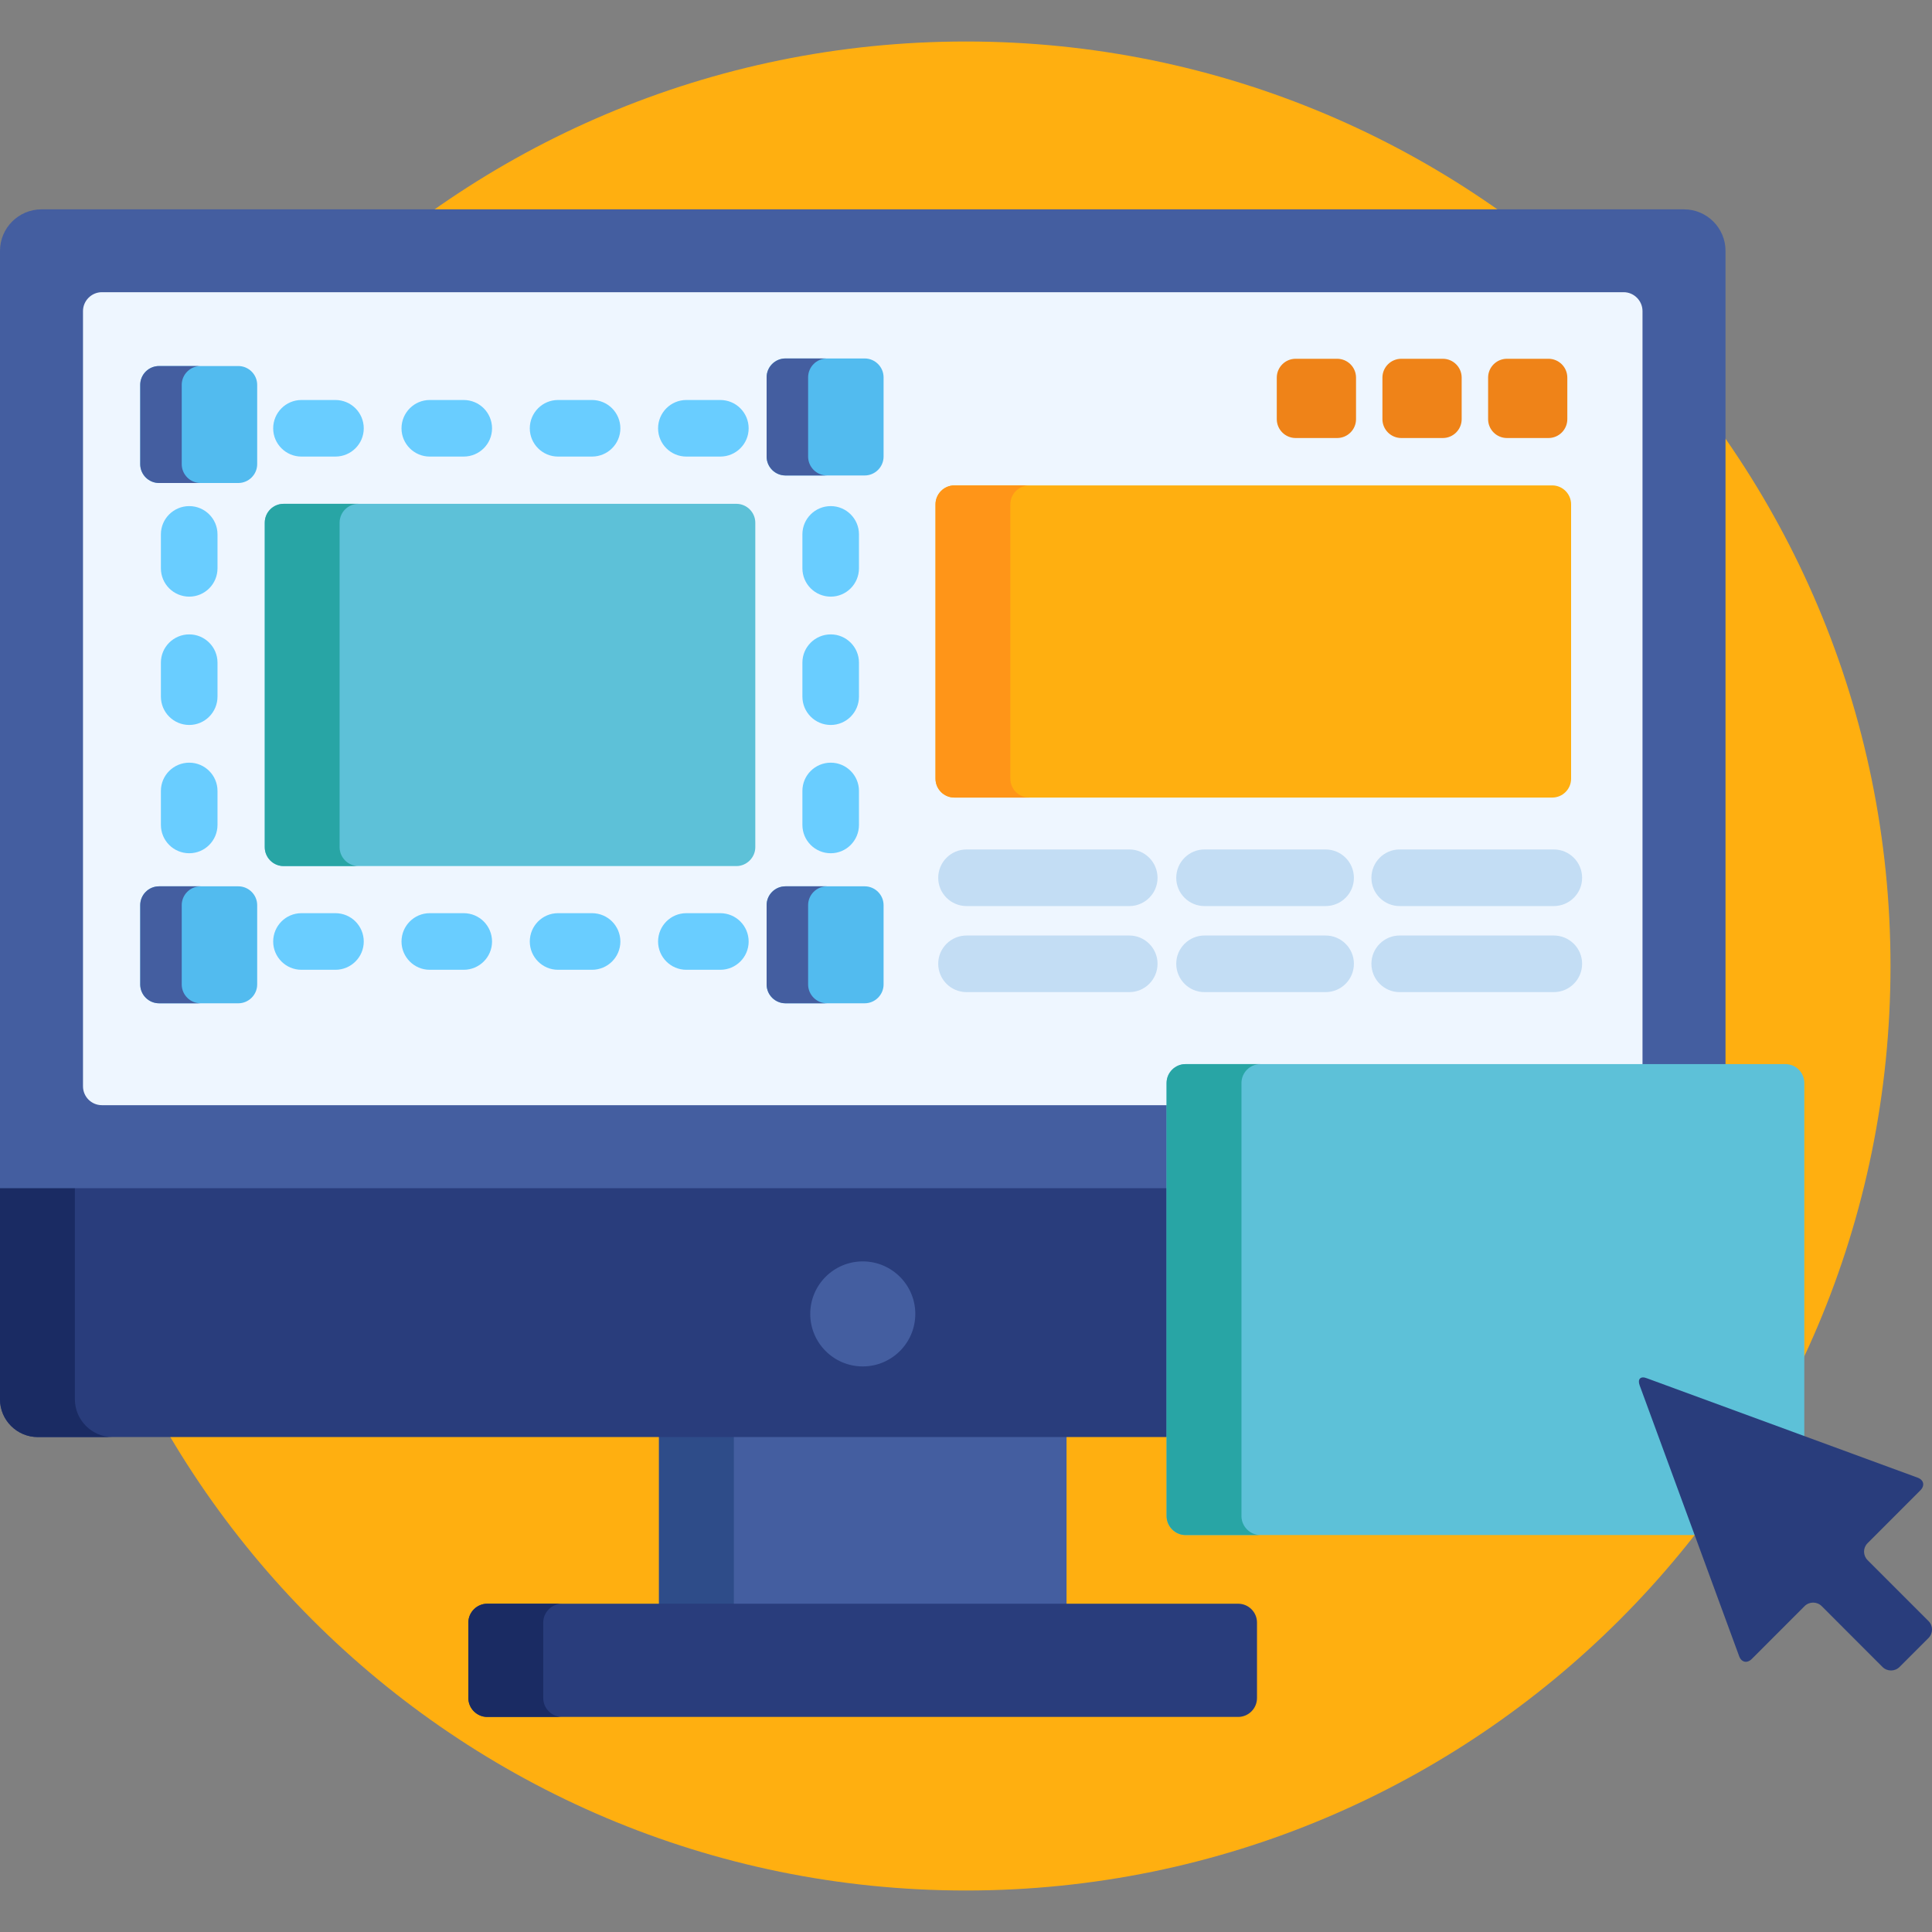 <?xml version="1.0" encoding="UTF-8"?>
<svg xmlns="http://www.w3.org/2000/svg" xmlns:xlink="http://www.w3.org/1999/xlink" width="50px" height="50px" viewBox="0 0 50 50" version="1.1">
<rect x="0" y="0" width="50" height="50" fill="#808080" stroke="none"/>
<g id="surface1">
<path style=" stroke:none;fill-rule:nonzero;fill:rgb(100%,68.627%,6.275%);fill-opacity:1;" d="M 48.926 25 C 48.926 38.215 38.215 48.926 25 48.926 C 11.785 48.926 1.074 38.215 1.074 25 C 1.074 11.785 11.785 1.074 25 1.074 C 38.215 1.074 48.926 11.785 48.926 25 Z M 48.926 25 "/>
<path style=" stroke:none;fill-rule:nonzero;fill:rgb(26.667%,36.863%,62.745%);fill-opacity:1;" d="M 17.055 37.094 L 27.602 37.094 L 27.602 41.602 L 17.055 41.602 Z M 17.055 37.094 "/>
<path style=" stroke:none;fill-rule:nonzero;fill:rgb(18.039%,29.804%,53.725%);fill-opacity:1;" d="M 17.055 37.094 L 18.992 37.094 L 18.992 41.602 L 17.055 41.602 Z M 17.055 37.094 "/>
<path style=" stroke:none;fill-rule:nonzero;fill:rgb(16.078%,23.922%,48.627%);fill-opacity:1;" d="M 32.531 43.945 C 32.531 44.215 32.312 44.434 32.043 44.434 L 12.609 44.434 C 12.344 44.434 12.121 44.215 12.121 43.945 L 12.121 41.992 C 12.121 41.723 12.344 41.504 12.609 41.504 L 32.043 41.504 C 32.312 41.504 32.531 41.723 32.531 41.992 Z M 32.531 43.945 "/>
<path style=" stroke:none;fill-rule:nonzero;fill:rgb(10.196%,16.863%,38.824%);fill-opacity:1;" d="M 14.059 43.945 L 14.059 41.992 C 14.059 41.723 14.281 41.504 14.547 41.504 L 12.609 41.504 C 12.344 41.504 12.121 41.723 12.121 41.992 L 12.121 43.945 C 12.121 44.215 12.344 44.434 12.609 44.434 L 14.547 44.434 C 14.281 44.434 14.059 44.215 14.059 43.945 Z M 14.059 43.945 "/>
<path style=" stroke:none;fill-rule:nonzero;fill:rgb(16.078%,23.922%,48.627%);fill-opacity:1;" d="M 0 36.215 C 0 36.75 0.438 37.191 0.977 37.191 L 30.289 37.191 L 30.289 30.652 L 0 30.652 Z M 0 36.215 "/>
<path style=" stroke:none;fill-rule:nonzero;fill:rgb(10.196%,16.863%,38.824%);fill-opacity:1;" d="M 1.938 36.215 L 1.938 30.652 L 0 30.652 L 0 36.215 C 0 36.75 0.438 37.191 0.977 37.191 L 2.914 37.191 C 2.379 37.191 1.938 36.75 1.938 36.215 Z M 1.938 36.215 "/>
<path style=" stroke:none;fill-rule:nonzero;fill:rgb(26.667%,36.863%,62.745%);fill-opacity:1;" d="M 30.289 28.027 C 30.289 27.812 30.465 27.637 30.68 27.637 L 44.656 27.637 L 44.656 6.492 C 44.656 5.898 44.172 5.418 43.582 5.418 L 1.074 5.418 C 0.484 5.418 0 5.898 0 6.492 L 0 30.75 L 30.289 30.75 Z M 30.289 28.027 "/>
<path style=" stroke:none;fill-rule:nonzero;fill:rgb(93.333%,96.471%,100%);fill-opacity:1;" d="M 30.289 28.027 C 30.289 27.812 30.465 27.637 30.68 27.637 L 42.508 27.637 L 42.508 8.051 C 42.508 7.785 42.289 7.562 42.02 7.562 L 2.637 7.562 C 2.367 7.562 2.148 7.785 2.148 8.051 L 2.148 28.113 C 2.148 28.383 2.367 28.602 2.637 28.602 L 30.289 28.602 Z M 30.289 28.027 "/>
<path style=" stroke:none;fill-rule:nonzero;fill:rgb(26.667%,36.863%,62.745%);fill-opacity:1;" d="M 23.688 34.004 C 23.688 34.754 23.078 35.363 22.328 35.363 C 21.578 35.363 20.969 34.754 20.969 34.004 C 20.969 33.254 21.578 32.645 22.328 32.645 C 23.078 32.645 23.688 33.254 23.688 34.004 Z M 23.688 34.004 "/>
<path style=" stroke:none;fill-rule:nonzero;fill:rgb(100%,68.627%,6.275%);fill-opacity:1;" d="M 40.66 20.152 C 40.66 20.422 40.441 20.641 40.172 20.641 L 24.699 20.641 C 24.43 20.641 24.211 20.422 24.211 20.152 L 24.211 13.051 C 24.211 12.785 24.43 12.562 24.699 12.562 L 40.172 12.562 C 40.441 12.562 40.66 12.785 40.66 13.051 Z M 40.66 20.152 "/>
<path style=" stroke:none;fill-rule:nonzero;fill:rgb(100%,58.431%,9.412%);fill-opacity:1;" d="M 26.148 20.152 L 26.148 13.051 C 26.148 12.785 26.367 12.562 26.637 12.562 L 24.699 12.562 C 24.43 12.562 24.211 12.785 24.211 13.051 L 24.211 20.152 C 24.211 20.422 24.43 20.641 24.699 20.641 L 26.637 20.641 C 26.367 20.641 26.148 20.422 26.148 20.152 Z M 26.148 20.152 "/>
<path style=" stroke:none;fill-rule:nonzero;fill:rgb(76.471%,86.667%,95.686%);fill-opacity:1;" d="M 29.227 23.449 L 25.016 23.449 C 24.609 23.449 24.281 23.121 24.281 22.719 C 24.281 22.312 24.609 21.984 25.016 21.984 L 29.227 21.984 C 29.629 21.984 29.957 22.312 29.957 22.719 C 29.957 23.121 29.629 23.449 29.227 23.449 Z M 29.227 23.449 "/>
<path style=" stroke:none;fill-rule:nonzero;fill:rgb(76.471%,86.667%,95.686%);fill-opacity:1;" d="M 29.227 25.676 L 25.016 25.676 C 24.609 25.676 24.281 25.348 24.281 24.941 C 24.281 24.539 24.609 24.211 25.016 24.211 L 29.227 24.211 C 29.629 24.211 29.957 24.539 29.957 24.941 C 29.957 25.348 29.629 25.676 29.227 25.676 Z M 29.227 25.676 "/>
<path style=" stroke:none;fill-rule:nonzero;fill:rgb(76.471%,86.667%,95.686%);fill-opacity:1;" d="M 34.305 23.449 L 31.172 23.449 C 30.77 23.449 30.441 23.121 30.441 22.719 C 30.441 22.312 30.77 21.984 31.172 21.984 L 34.305 21.984 C 34.711 21.984 35.039 22.312 35.039 22.719 C 35.039 23.121 34.711 23.449 34.305 23.449 Z M 34.305 23.449 "/>
<path style=" stroke:none;fill-rule:nonzero;fill:rgb(76.471%,86.667%,95.686%);fill-opacity:1;" d="M 34.305 25.676 L 31.172 25.676 C 30.77 25.676 30.441 25.348 30.441 24.941 C 30.441 24.539 30.77 24.211 31.172 24.211 L 34.305 24.211 C 34.711 24.211 35.039 24.539 35.039 24.941 C 35.039 25.348 34.711 25.676 34.305 25.676 Z M 34.305 25.676 "/>
<path style=" stroke:none;fill-rule:nonzero;fill:rgb(76.471%,86.667%,95.686%);fill-opacity:1;" d="M 40.211 23.449 L 36.223 23.449 C 35.82 23.449 35.492 23.121 35.492 22.719 C 35.492 22.312 35.82 21.984 36.223 21.984 L 40.211 21.984 C 40.617 21.984 40.945 22.312 40.945 22.719 C 40.945 23.121 40.617 23.449 40.211 23.449 Z M 40.211 23.449 "/>
<path style=" stroke:none;fill-rule:nonzero;fill:rgb(76.471%,86.667%,95.686%);fill-opacity:1;" d="M 40.211 25.676 L 36.223 25.676 C 35.82 25.676 35.492 25.348 35.492 24.941 C 35.492 24.539 35.82 24.211 36.223 24.211 L 40.211 24.211 C 40.617 24.211 40.945 24.539 40.945 24.941 C 40.945 25.348 40.617 25.676 40.211 25.676 Z M 40.211 25.676 "/>
<path style=" stroke:none;fill-rule:nonzero;fill:rgb(93.725%,51.373%,9.412%);fill-opacity:1;" d="M 35.094 10.848 C 35.094 11.117 34.875 11.336 34.605 11.336 L 33.531 11.336 C 33.262 11.336 33.043 11.117 33.043 10.848 L 33.043 9.773 C 33.043 9.504 33.262 9.285 33.531 9.285 L 34.605 9.285 C 34.875 9.285 35.094 9.504 35.094 9.773 Z M 35.094 10.848 "/>
<path style=" stroke:none;fill-rule:nonzero;fill:rgb(93.725%,51.373%,9.412%);fill-opacity:1;" d="M 37.828 10.848 C 37.828 11.117 37.609 11.336 37.34 11.336 L 36.266 11.336 C 35.996 11.336 35.777 11.117 35.777 10.848 L 35.777 9.773 C 35.777 9.504 35.996 9.285 36.266 9.285 L 37.34 9.285 C 37.609 9.285 37.828 9.504 37.828 9.773 Z M 37.828 10.848 "/>
<path style=" stroke:none;fill-rule:nonzero;fill:rgb(93.725%,51.373%,9.412%);fill-opacity:1;" d="M 40.562 10.848 C 40.562 11.117 40.344 11.336 40.074 11.336 L 39 11.336 C 38.73 11.336 38.512 11.117 38.512 10.848 L 38.512 9.773 C 38.512 9.504 38.73 9.285 39 9.285 L 40.074 9.285 C 40.344 9.285 40.562 9.504 40.562 9.773 Z M 40.562 10.848 "/>
<path style=" stroke:none;fill-rule:nonzero;fill:rgb(41.176%,80.392%,100%);fill-opacity:1;" d="M 18.641 25.098 L 17.762 25.098 C 17.359 25.098 17.031 24.77 17.031 24.367 C 17.031 23.961 17.359 23.633 17.762 23.633 L 18.641 23.633 C 19.047 23.633 19.375 23.961 19.375 24.367 C 19.375 24.77 19.047 25.098 18.641 25.098 Z M 18.641 25.098 "/>
<path style=" stroke:none;fill-rule:nonzero;fill:rgb(41.176%,80.392%,100%);fill-opacity:1;" d="M 15.32 25.098 L 14.441 25.098 C 14.039 25.098 13.711 24.77 13.711 24.367 C 13.711 23.961 14.039 23.633 14.441 23.633 L 15.32 23.633 C 15.727 23.633 16.055 23.961 16.055 24.367 C 16.055 24.77 15.727 25.098 15.32 25.098 Z M 15.32 25.098 "/>
<path style=" stroke:none;fill-rule:nonzero;fill:rgb(41.176%,80.392%,100%);fill-opacity:1;" d="M 12 25.098 L 11.121 25.098 C 10.719 25.098 10.391 24.77 10.391 24.367 C 10.391 23.961 10.719 23.633 11.121 23.633 L 12 23.633 C 12.406 23.633 12.734 23.961 12.734 24.367 C 12.734 24.77 12.406 25.098 12 25.098 Z M 12 25.098 "/>
<path style=" stroke:none;fill-rule:nonzero;fill:rgb(41.176%,80.392%,100%);fill-opacity:1;" d="M 8.68 25.098 L 7.801 25.098 C 7.398 25.098 7.07 24.77 7.07 24.367 C 7.07 23.961 7.398 23.633 7.801 23.633 L 8.68 23.633 C 9.086 23.633 9.414 23.961 9.414 24.367 C 9.414 24.77 9.086 25.098 8.68 25.098 Z M 8.68 25.098 "/>
<path style=" stroke:none;fill-rule:nonzero;fill:rgb(41.176%,80.392%,100%);fill-opacity:1;" d="M 21.5 22.082 C 21.094 22.082 20.766 21.754 20.766 21.348 L 20.766 20.469 C 20.766 20.066 21.094 19.738 21.5 19.738 C 21.902 19.738 22.23 20.066 22.23 20.469 L 22.23 21.348 C 22.23 21.754 21.902 22.082 21.5 22.082 Z M 21.5 22.082 "/>
<path style=" stroke:none;fill-rule:nonzero;fill:rgb(41.176%,80.392%,100%);fill-opacity:1;" d="M 21.5 18.762 C 21.094 18.762 20.766 18.434 20.766 18.027 L 20.766 17.148 C 20.766 16.746 21.094 16.418 21.5 16.418 C 21.902 16.418 22.23 16.746 22.23 17.148 L 22.23 18.027 C 22.23 18.434 21.902 18.762 21.5 18.762 Z M 21.5 18.762 "/>
<path style=" stroke:none;fill-rule:nonzero;fill:rgb(41.176%,80.392%,100%);fill-opacity:1;" d="M 21.5 15.441 C 21.094 15.441 20.766 15.113 20.766 14.707 L 20.766 13.828 C 20.766 13.426 21.094 13.098 21.5 13.098 C 21.902 13.098 22.23 13.426 22.23 13.828 L 22.23 14.707 C 22.23 15.113 21.902 15.441 21.5 15.441 Z M 21.5 15.441 "/>
<path style=" stroke:none;fill-rule:nonzero;fill:rgb(41.176%,80.392%,100%);fill-opacity:1;" d="M 4.898 22.082 C 4.492 22.082 4.164 21.754 4.164 21.348 L 4.164 20.469 C 4.164 20.066 4.492 19.738 4.898 19.738 C 5.301 19.738 5.629 20.066 5.629 20.469 L 5.629 21.348 C 5.629 21.754 5.301 22.082 4.898 22.082 Z M 4.898 22.082 "/>
<path style=" stroke:none;fill-rule:nonzero;fill:rgb(41.176%,80.392%,100%);fill-opacity:1;" d="M 4.898 18.762 C 4.492 18.762 4.164 18.434 4.164 18.027 L 4.164 17.148 C 4.164 16.746 4.492 16.418 4.898 16.418 C 5.301 16.418 5.629 16.746 5.629 17.148 L 5.629 18.027 C 5.629 18.434 5.301 18.762 4.898 18.762 Z M 4.898 18.762 "/>
<path style=" stroke:none;fill-rule:nonzero;fill:rgb(41.176%,80.392%,100%);fill-opacity:1;" d="M 4.898 15.441 C 4.492 15.441 4.164 15.113 4.164 14.707 L 4.164 13.828 C 4.164 13.426 4.492 13.098 4.898 13.098 C 5.301 13.098 5.629 13.426 5.629 13.828 L 5.629 14.707 C 5.629 15.113 5.301 15.441 4.898 15.441 Z M 4.898 15.441 "/>
<path style=" stroke:none;fill-rule:nonzero;fill:rgb(41.176%,80.392%,100%);fill-opacity:1;" d="M 18.641 11.816 L 17.762 11.816 C 17.359 11.816 17.031 11.488 17.031 11.086 C 17.031 10.68 17.359 10.352 17.762 10.352 L 18.641 10.352 C 19.047 10.352 19.375 10.68 19.375 11.086 C 19.375 11.488 19.047 11.816 18.641 11.816 Z M 18.641 11.816 "/>
<path style=" stroke:none;fill-rule:nonzero;fill:rgb(41.176%,80.392%,100%);fill-opacity:1;" d="M 15.32 11.816 L 14.441 11.816 C 14.039 11.816 13.711 11.488 13.711 11.086 C 13.711 10.68 14.039 10.352 14.441 10.352 L 15.32 10.352 C 15.727 10.352 16.055 10.68 16.055 11.086 C 16.055 11.488 15.727 11.816 15.32 11.816 Z M 15.32 11.816 "/>
<path style=" stroke:none;fill-rule:nonzero;fill:rgb(41.176%,80.392%,100%);fill-opacity:1;" d="M 12 11.816 L 11.121 11.816 C 10.719 11.816 10.391 11.488 10.391 11.086 C 10.391 10.68 10.719 10.352 11.121 10.352 L 12 10.352 C 12.406 10.352 12.734 10.68 12.734 11.086 C 12.734 11.488 12.406 11.816 12 11.816 Z M 12 11.816 "/>
<path style=" stroke:none;fill-rule:nonzero;fill:rgb(41.176%,80.392%,100%);fill-opacity:1;" d="M 8.68 11.816 L 7.801 11.816 C 7.398 11.816 7.07 11.488 7.07 11.086 C 7.07 10.68 7.398 10.352 7.801 10.352 L 8.68 10.352 C 9.086 10.352 9.414 10.68 9.414 11.086 C 9.414 11.488 9.086 11.816 8.68 11.816 Z M 8.68 11.816 "/>
<path style=" stroke:none;fill-rule:nonzero;fill:rgb(36.471%,75.686%,84.706%);fill-opacity:1;" d="M 19.547 21.926 C 19.547 22.191 19.324 22.414 19.059 22.414 L 7.34 22.414 C 7.07 22.414 6.852 22.191 6.852 21.926 L 6.852 13.527 C 6.852 13.258 7.07 13.039 7.34 13.039 L 19.059 13.039 C 19.324 13.039 19.547 13.258 19.547 13.527 Z M 19.547 21.926 "/>
<path style=" stroke:none;fill-rule:nonzero;fill:rgb(15.686%,64.706%,64.706%);fill-opacity:1;" d="M 8.789 21.926 L 8.789 13.527 C 8.789 13.258 9.008 13.039 9.277 13.039 L 7.34 13.039 C 7.07 13.039 6.852 13.258 6.852 13.527 L 6.852 21.926 C 6.852 22.191 7.07 22.414 7.34 22.414 L 9.277 22.414 C 9.008 22.414 8.789 22.191 8.789 21.926 Z M 8.789 21.926 "/>
<path style=" stroke:none;fill-rule:nonzero;fill:rgb(32.157%,73.333%,93.725%);fill-opacity:1;" d="M 22.867 11.816 C 22.867 12.086 22.645 12.305 22.379 12.305 L 20.328 12.305 C 20.059 12.305 19.84 12.086 19.84 11.816 L 19.84 9.766 C 19.84 9.496 20.059 9.277 20.328 9.277 L 22.379 9.277 C 22.645 9.277 22.867 9.496 22.867 9.766 Z M 22.867 11.816 "/>
<path style=" stroke:none;fill-rule:nonzero;fill:rgb(32.157%,73.333%,93.725%);fill-opacity:1;" d="M 6.656 12.012 C 6.656 12.281 6.434 12.5 6.168 12.5 L 4.117 12.5 C 3.848 12.5 3.629 12.281 3.629 12.012 L 3.629 9.961 C 3.629 9.691 3.848 9.473 4.117 9.473 L 6.168 9.473 C 6.434 9.473 6.656 9.691 6.656 9.961 Z M 6.656 12.012 "/>
<path style=" stroke:none;fill-rule:nonzero;fill:rgb(32.157%,73.333%,93.725%);fill-opacity:1;" d="M 22.867 25.477 C 22.867 25.746 22.645 25.965 22.379 25.965 L 20.328 25.965 C 20.059 25.965 19.84 25.746 19.84 25.477 L 19.84 23.426 C 19.84 23.156 20.059 22.938 20.328 22.938 L 22.379 22.938 C 22.645 22.938 22.867 23.156 22.867 23.426 Z M 22.867 25.477 "/>
<path style=" stroke:none;fill-rule:nonzero;fill:rgb(32.157%,73.333%,93.725%);fill-opacity:1;" d="M 6.656 25.477 C 6.656 25.746 6.434 25.965 6.168 25.965 L 4.117 25.965 C 3.848 25.965 3.629 25.746 3.629 25.477 L 3.629 23.426 C 3.629 23.156 3.848 22.938 4.117 22.938 L 6.168 22.938 C 6.434 22.938 6.656 23.156 6.656 23.426 Z M 6.656 25.477 "/>
<path style=" stroke:none;fill-rule:nonzero;fill:rgb(26.667%,36.863%,62.745%);fill-opacity:1;" d="M 20.914 11.816 L 20.914 9.766 C 20.914 9.496 21.133 9.277 21.402 9.277 L 20.328 9.277 C 20.059 9.277 19.84 9.496 19.84 9.766 L 19.84 11.816 C 19.84 12.086 20.059 12.305 20.328 12.305 L 21.402 12.305 C 21.133 12.305 20.914 12.086 20.914 11.816 Z M 20.914 11.816 "/>
<path style=" stroke:none;fill-rule:nonzero;fill:rgb(26.667%,36.863%,62.745%);fill-opacity:1;" d="M 4.703 12.012 L 4.703 9.961 C 4.703 9.691 4.922 9.473 5.191 9.473 L 4.117 9.473 C 3.848 9.473 3.629 9.691 3.629 9.961 L 3.629 12.012 C 3.629 12.281 3.848 12.5 4.117 12.5 L 5.191 12.5 C 4.922 12.5 4.703 12.281 4.703 12.012 Z M 4.703 12.012 "/>
<path style=" stroke:none;fill-rule:nonzero;fill:rgb(26.667%,36.863%,62.745%);fill-opacity:1;" d="M 20.914 25.477 L 20.914 23.426 C 20.914 23.156 21.133 22.938 21.402 22.938 L 20.328 22.938 C 20.059 22.938 19.84 23.156 19.84 23.426 L 19.84 25.477 C 19.84 25.746 20.059 25.965 20.328 25.965 L 21.402 25.965 C 21.133 25.965 20.914 25.746 20.914 25.477 Z M 20.914 25.477 "/>
<path style=" stroke:none;fill-rule:nonzero;fill:rgb(26.667%,36.863%,62.745%);fill-opacity:1;" d="M 4.703 25.477 L 4.703 23.426 C 4.703 23.156 4.922 22.938 5.191 22.938 L 4.117 22.938 C 3.848 22.938 3.629 23.156 3.629 23.426 L 3.629 25.477 C 3.629 25.746 3.848 25.965 4.117 25.965 L 5.191 25.965 C 4.922 25.965 4.703 25.746 4.703 25.477 Z M 4.703 25.477 "/>
<path style=" stroke:none;fill-rule:nonzero;fill:rgb(36.471%,75.686%,84.706%);fill-opacity:1;" d="M 42.523 35.816 C 42.512 35.777 42.512 35.754 42.512 35.746 C 42.512 35.746 42.52 35.746 42.523 35.746 C 42.535 35.746 42.555 35.746 42.586 35.758 L 46.695 37.27 L 46.695 28.027 C 46.695 27.758 46.477 27.539 46.207 27.539 L 30.68 27.539 C 30.414 27.539 30.191 27.758 30.191 28.027 L 30.191 39.238 C 30.191 39.504 30.414 39.727 30.68 39.727 L 43.961 39.727 Z M 42.523 35.816 "/>
<path style=" stroke:none;fill-rule:nonzero;fill:rgb(15.686%,64.706%,64.706%);fill-opacity:1;" d="M 32.129 39.238 L 32.129 28.027 C 32.129 27.758 32.352 27.539 32.617 27.539 L 30.68 27.539 C 30.414 27.539 30.191 27.758 30.191 28.027 L 30.191 39.238 C 30.191 39.504 30.414 39.727 30.68 39.727 L 32.617 39.727 C 32.352 39.727 32.129 39.504 32.129 39.238 Z M 32.129 39.238 "/>
<path style=" stroke:none;fill-rule:nonzero;fill:rgb(16.078%,23.922%,48.627%);fill-opacity:1;" d="M 42.617 35.668 C 42.457 35.605 42.375 35.691 42.434 35.852 L 45.008 42.859 C 45.066 43.023 45.215 43.055 45.336 42.934 L 46.703 41.566 C 46.824 41.445 47.023 41.445 47.145 41.566 L 48.719 43.141 C 48.84 43.262 49.039 43.262 49.16 43.141 L 49.91 42.391 C 50.031 42.27 50.031 42.074 49.91 41.953 L 48.332 40.375 C 48.211 40.254 48.211 40.059 48.332 39.938 L 49.699 38.57 C 49.82 38.449 49.789 38.301 49.629 38.242 Z M 42.617 35.668 "/>
</g>
</svg>
